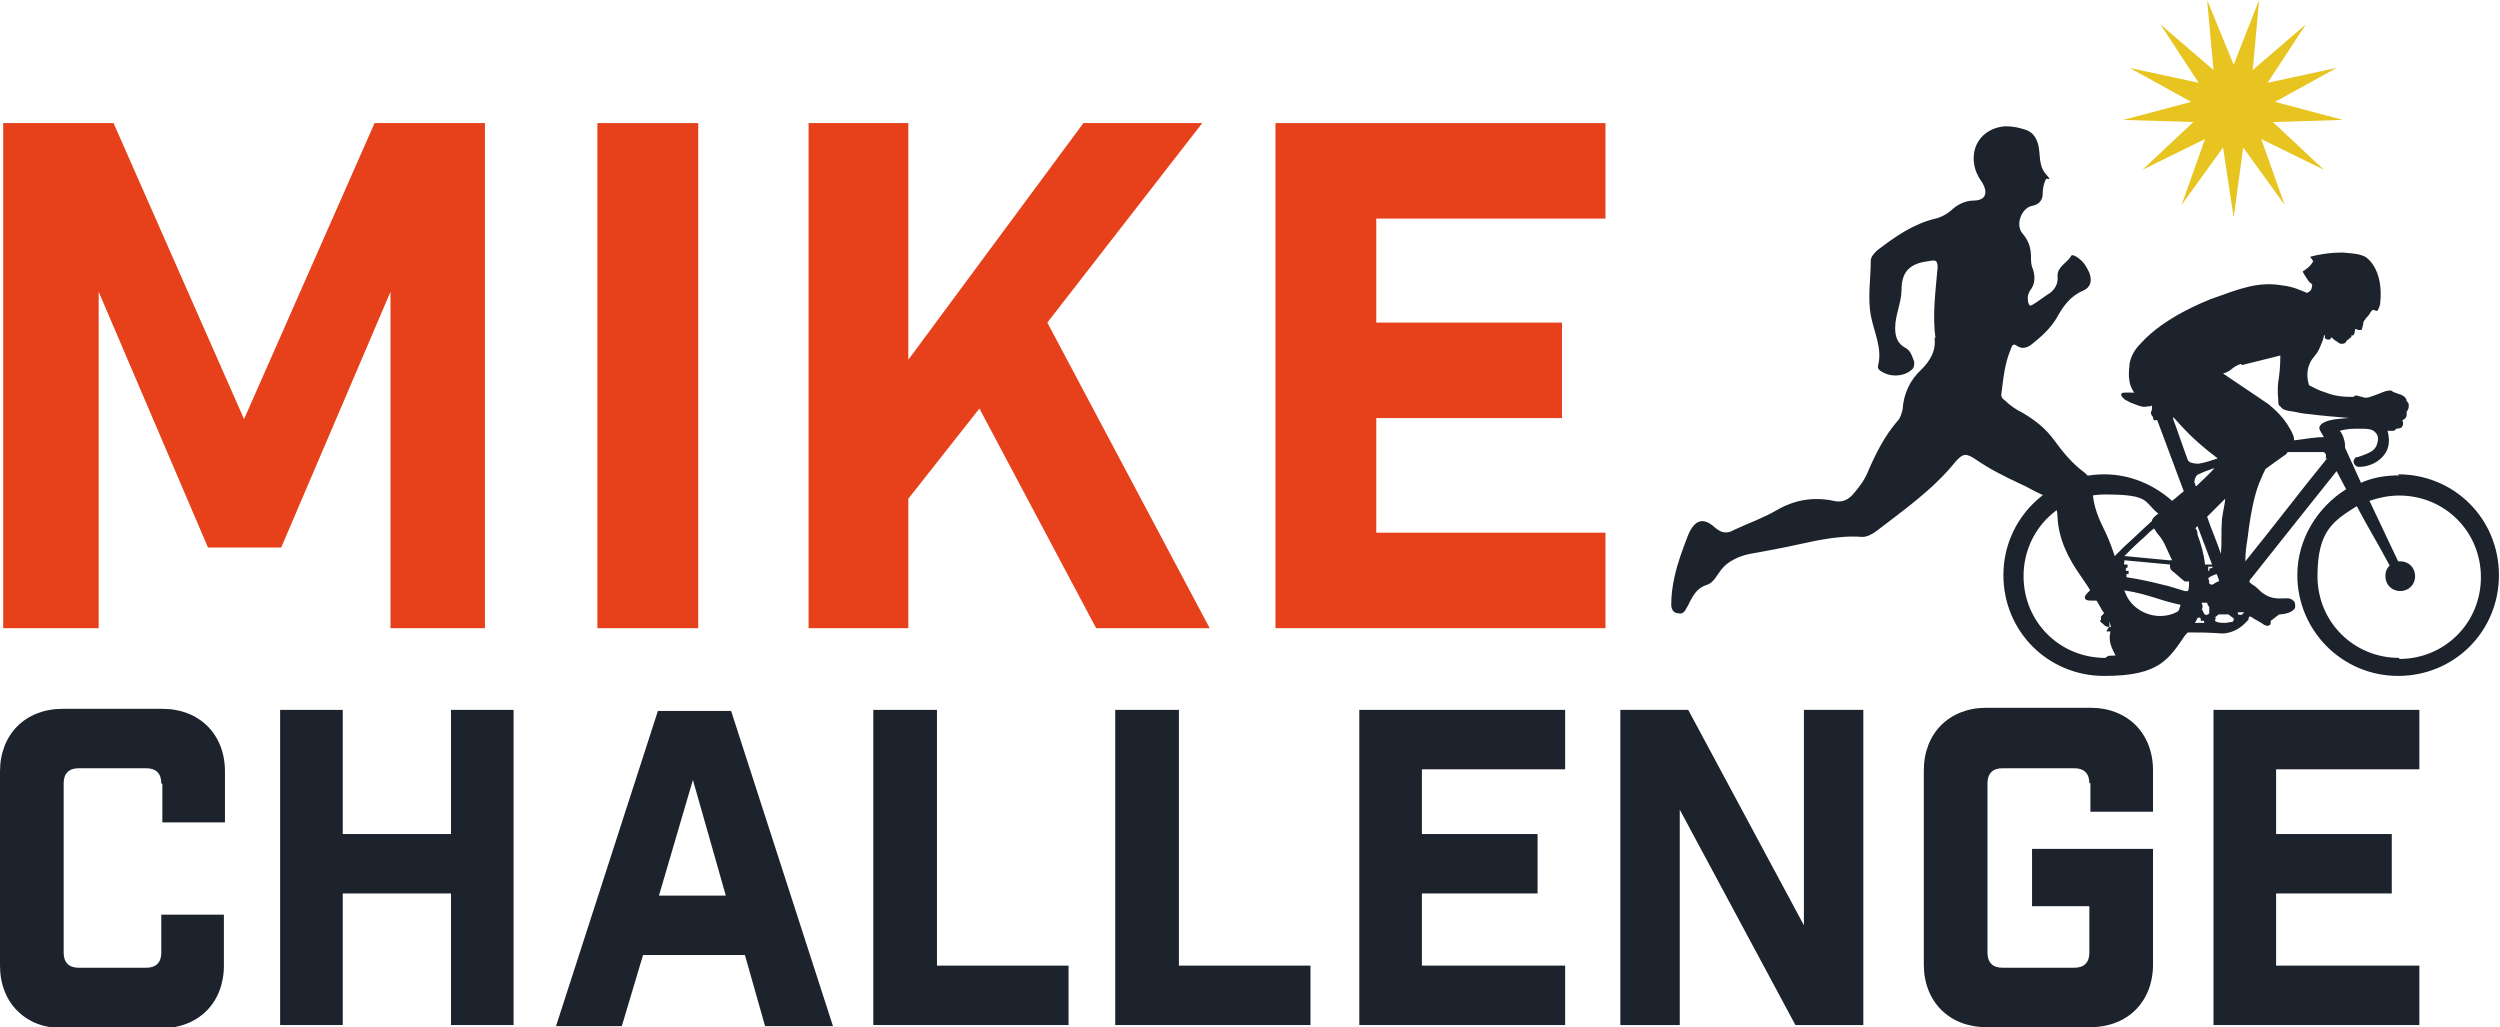<?xml version="1.0" encoding="UTF-8"?>
<svg id="Calque_1" xmlns="http://www.w3.org/2000/svg" version="1.1" viewBox="0 0 235.6 96.8">
  <!-- Generator: Adobe Illustrator 29.1.0, SVG Export Plug-In . SVG Version: 2.1.0 Build 142)  -->
  <defs>
    <style>
      .st0 {
        fill: #e7411c;
      }

      .st1 {
        fill: #1c232d;
      }

      .st2 {
        fill: #e7c41f;
      }
    </style>
  </defs>
  <g>
    <path class="st0" d="M45.8,59.2h-9v-31.7l-10.3,24.1h-6.9l-10.3-24.1v31.7H.3V11.6h10.4l12.3,27.9,12.3-27.9h10.4v47.6Z"/>
    <path class="st0" d="M56.3,11.6h9.5v47.6h-9.5V11.6Z"/>
    <path class="st0" d="M85.6,47v12.2h-9.4V11.6h9.4v22.3l16.5-22.3h11.2l-14.6,18.8,15.3,28.8h-10.7l-11-20.7-6.7,8.5Z"/>
    <path class="st0" d="M151.3,11.6v9h-21.6v9.8h17.5v9h-17.5v10.8h21.6v9h-31.1V11.6h31.1Z"/>
  </g>
  <g>
    <path class="st1" d="M15.2,73.8c0-.9-.5-1.4-1.4-1.4h-6.4c-.9,0-1.4.5-1.4,1.4v16c0,.9.5,1.4,1.4,1.4h6.4c.9,0,1.4-.5,1.4-1.4v-3.6h5.9v4.8c0,3.5-2.4,5.9-5.9,5.9H5.9c-3.5,0-5.9-2.4-5.9-5.9v-18.3c0-3.5,2.4-5.9,5.9-5.9h9.4c3.5,0,5.9,2.4,5.9,5.9v4.8h-5.9v-3.6Z"/>
    <path class="st1" d="M26.4,66.9h5.9v11.7h10.2v-11.7h5.9v29.7h-5.9v-12.4h-10.2v12.4h-5.9v-29.7Z"/>
    <path class="st1" d="M58.5,96.7h-6.1l9.6-29.7h6.9l9.6,29.7h-6.4l-1.9-6.7h-9.6l-2,6.7ZM62.1,84.4h6.3l-3.1-10.9-3.2,10.9Z"/>
    <path class="st1" d="M88.3,66.9v24.1h12.4v5.6h-18.4v-29.7h5.9Z"/>
    <path class="st1" d="M111.1,66.9v24.1h12.4v5.6h-18.4v-29.7h5.9Z"/>
    <path class="st1" d="M147.5,66.9v5.6h-13.5v6.1h10.9v5.6h-10.9v6.8h13.5v5.6h-19.4v-29.7h19.4Z"/>
    <path class="st1" d="M175.6,66.9v29.7h-6.4l-10.9-20.3v20.3h-5.6v-29.7h6.4l10.9,20.3v-20.3h5.6Z"/>
    <path class="st1" d="M196.9,73.8c0-.9-.5-1.4-1.4-1.4h-6.8c-.9,0-1.4.5-1.4,1.4v16c0,.9.5,1.4,1.4,1.4h6.8c.9,0,1.4-.5,1.4-1.4v-4.4h-5.4v-5.4h11.4v10.9c0,3.5-2.4,5.9-5.9,5.9h-9.8c-3.5,0-5.9-2.4-5.9-5.9v-18.3c0-3.5,2.4-5.9,5.9-5.9h9.8c3.5,0,5.9,2.4,5.9,5.9v3.9h-5.9v-2.7Z"/>
    <path class="st1" d="M228,66.9v5.6h-13.5v6.1h10.9v5.6h-10.9v6.8h13.5v5.6h-19.4v-29.7h19.4Z"/>
  </g>
  <polygon class="st2" points="210.5 6.1 212.9 0 212.3 6.6 217.3 2.3 213.7 7.8 220.2 6.4 214.4 9.6 220.8 11.3 214.2 11.5 219 16 213.1 13.1 215.3 19.3 211.4 13.9 210.5 20.5 209.5 13.9 205.6 19.3 207.8 13.1 201.9 16 206.7 11.5 200.1 11.3 206.5 9.6 200.7 6.4 207.2 7.8 203.6 2.3 208.6 6.6 208 0 210.5 6.1"/>
  <path class="st1" d="M226.1,44.8c-1.3,0-2.5.2-3.6.7l-1.5-3.3c0-.2,0-.5-.1-.8-.1-.4-.3-.7-.4-.8.7-.2,1.3-.2,1.7-.2.9,0,1.4,0,1.7.4.3.3.2.8.1,1.1-.2.6-.8.8-1.3,1-.3.1-.5.2-.7.2,0,0-.2.2-.2.4,0,.2.2.5.5.5,1,0,2-.5,2.5-1.3.4-.6.4-1.4.2-2.1.2,0,.4,0,.6,0,0,0,.2-.1.2-.2,0,0,.3,0,.5-.1.2-.2.2-.5.1-.7,0,0,.3-.1.4-.4,0-.2,0-.3,0-.4,0,0,.2-.2.2-.5s0-.3-.2-.5c0-.2-.1-.3-.2-.4-.2-.2-.4-.2-.9-.4-.3-.1-.3-.2-.4-.2-.4,0-.6.1-1.1.3-.8.3-1.2.5-1.6.3-.2,0-.5-.2-.7-.1,0,0,0,0-.1.1-.7,0-1.6,0-2.6-.4-.7-.2-1.2-.5-1.6-.7-.3-1-.1-1.7.1-2.1.2-.5.6-.7.9-1.4.2-.5.4-.9.4-1.2h.1c0-.1,0,.3,0,.3,0,0,.1,0,.2.1.1,0,.3,0,.3,0,0,0,0-.1.1-.2.2.1.3.3.4.3.3.2.4.3.5.3.2,0,.4,0,.5-.2,0,0,0-.1.2-.2,0,0,0,0,.1-.1,0,0,.2-.1.2-.2,0,0,0,0,0-.1,0,0,.1,0,.2,0,0,0,0-.1.1-.2,0,0,0-.4.1-.4,0,0,.1,0,.2.1,0,0,.2,0,.3,0,.1,0,.1-.2.2-.5,0-.1,0-.3.2-.5.1-.2.2-.2.4-.5.1-.2.2-.3.3-.4,0,0,0,0,0,0,.1,0,.3.1.4.1.1,0,.2-.3.3-.6.4-3.5-1.4-4.5-1.4-4.5-.6-.3-1.1-.3-2.1-.4-1.3,0-2.4.2-3.1.4.1.1.2.3.3.4-.1.2-.3.5-.6.7-.1.1-.3.2-.4.3.1.2.3.5.5.8.1.2.3.3.4.4,0,0,0,.3-.1.5-.1.2-.4.3-.4.3-.5-.2-1.3-.6-2.3-.7-2.3-.4-4,.3-6.8,1.3-.7.3-4.3,1.7-6.5,4.1-.4.4-.9,1-1.1,1.9,0,.4-.3,1.6.3,2.6,0,0,.1.2.2.2-.4,0-.7,0-.9,0-.2,0-.4,0-.4.2,0,.2.3.4.4.5.1,0,.3.2.9.4.5.2.8.3,1.2.2.2,0,.3,0,.4-.1,0,0,0,.2,0,.3,0,.2-.1.3-.1.4,0,0,0,.2.2.4,0,.1,0,.2.1.3h.3l2.5,6.7c-.4.3-.7.6-1.1.9-1.7-1.5-3.9-2.5-6.4-2.5-5.2,0-9.5,4.2-9.5,9.5s4.2,9.5,9.5,9.5,6.1-1.6,7.8-4.1c1,0,2.1,0,3.3.1h0c.8,0,1.6-.4,2.1-.9,0,0,0,0,0,0,.1-.1.3-.3.4-.4,0,0,0,0,0-.1,0,0,0-.1.1-.2,0,0,0,0,.1,0,.4.3.9.5,1.3.8.2.1.4.1.5,0,.1,0,.1-.3.1-.4.3-.2.5-.4.8-.6.5,0,1.4-.2,1.5-.7,0-.2,0-.5-.2-.6-.3-.3-.6-.2-1.2-.2-.3,0-.9,0-1.5-.4-.5-.3-.5-.5-1.1-.9-.1,0-.2-.2-.3-.2h0c0-.1,0-.2,0-.2h0c2.7-3.4,5.4-6.8,8.2-10.3,0,0,0,0,0,0,.3.6.6,1.1.9,1.7-2.7,1.7-4.6,4.7-4.6,8.1,0,5.2,4.2,9.5,9.5,9.5s9.5-4.2,9.5-9.5-4.2-9.5-9.5-9.5h0ZM211.3,34.4c1.2-.3,2.4-.6,3.6-.9,0,1.1-.1,1.9-.2,2.5,0,0-.1.8,0,1.6,0,.4,0,.6.2.7.2.3.5.4,1.3.5.9.2,1.2.2,1.2.2,1.5.2,3,.3,4.1.4,0,0-.2,0-.3,0-1.2.1-2.3.2-2.6.8-.1.3.1.4.4,1-1,0-1.9.2-2.8.3,0-.3-.1-.6-.4-1.1-.7-1.3-1.8-2.1-2-2.3-1.5-1-2.5-1.7-4.3-2.9.8-.2.9-.7,1.7-.9ZM208.2,57.4v.4c-.2.2-.4.2-.5,0-.1-.2-.2-.4-.3-.6,0-.1,0-.3.1-.4.2,0,.3,0,.5,0,0,.1.1.3.2.4h0ZM203,49.8s0,0,0,0c.2.3.3.5.5.7.5.6.7,1.3,1.2,2.3,0,0,0,0-.1,0,0,0-.1,0-.2,0s0,0,0,0l-4.2-.4c.6-.6,1.2-1.2,1.9-1.8.3-.3.6-.6.9-.8h0ZM205.9,55.7c-1-.3-1.6-.5-2.1-.6-.8-.2-2-.5-3.4-.7h0c0,0,0-.2,0-.3h.2c0-.2,0-.2,0-.3h-.2c-.1,0-.1-.2,0-.3h.1c0-.2,0-.3,0-.3h-.2c-.1,0-.2,0-.1-.2v-.2c0,0,0,0,0,0,0,0,0,0,0,0l4.3.4c0,0,0,.1,0,.2,0,.2.1.3.2.4.4.3.8.7,1.2,1,0,0,.2,0,.4,0,0,0,0,0,0,0,0,0,0,0,0,0,0,.3,0,.6-.1.9,0,0,0,0,0,0h0ZM209.1,54.7s0,0,0,.1c-.2,0-.4.2-.6.3,0,0-.2,0-.3-.1,0-.1,0-.3-.1-.5.2-.2.5-.3.8-.4l.2.5ZM208.6,53.6s0,0,0,0c0,0,0,0,0,0h0c0,0,0,0,0,0h.2s0,0,0,0h0ZM208.2,53.6h0c0,.1,0,.2,0,.2,0,0,0,0-.1,0,0,0,0,0,0,0h0c0-.2,0-.3,0-.4h.4c0,0,0,0,0,.1h0ZM211.5,57.7c0,0-.1.1-.2.2-.1.1-.3,0-.4,0v-.2c.1,0,.3,0,.6,0h0ZM209.4,48.9c-.1,1.3,0,2.1-.1,3.3h0c-.4-1.2-.9-2.3-1.3-3.5.4-.4.8-.8,1.2-1.2.2-.2.3-.3.5-.5,0,.4-.2,1.1-.3,1.9h0ZM208.5,53.2h-.7c-.1-1-.4-2-.7-2.8,0-.3-.1-.5-.2-.6,0,0,.1-.2.2-.2l1.4,3.7h0ZM198.8,59s0,0,0,0c0,0,0,0,0,0h0c0,0,0,0,0,0,0,0,0,0,0,0,0,0,0,0,0,0h0s0,0,0-.1h0c0,0,0-.2,0-.2h0c0,0,0-.1,0-.2h0c0,0-.1,0,0-.2h0s0,0,0,0c.2-.4.4-.8.4-1.1h0s0,0,0,0c0-.2,0-.4,0-.6,0,0,0-.2,0-.3,0,0,0,0,0,0v-.2c0-.1,0-.2.2-.1h.2s0,0,.1,0v-.2c-.1,0,0-.2,0-.2h.2s0,0,0,0c1.6.2,2.7.6,3.4.8.6.2,1.3.4,2.2.6-.3,1-.8,1.9-1.5,2.7-3-.1-5-.2-5.5-.2,0,0,0,0,0,0h0ZM208.7,58.2l.4-.3c.2,0,.3,0,.5,0s.3,0,.4,0l.4.3c.2.1.1.3,0,.4-.2,0-.5.1-.7.1s-.6,0-.8-.1c-.2,0-.2-.3,0-.4h0ZM208.8,59.3s0,0,0,0c0,0,.1,0,.2,0,0,0,0,0,0,0-.1,0-.2,0-.3,0h0ZM206.9,45.8c0-.1,0-.2-.1-.3h0c0-.1,0-.3.1-.5.1-.2.2-.3.3-.3.4-.2.9-.4,1.5-.6-.5.6-1.1,1.1-1.7,1.7h0ZM204.7,39.2c.4.4.8.9,1.6,1.7.6.6,1.5,1.4,2.7,2.3-.6.2-1.2.4-1.8.5-.1,0-.4,0-.7-.1-.1,0-.2-.1-.3-.2-.5-1.3-.9-2.6-1.4-3.9v-.3ZM198.4,62c-4.3,0-7.7-3.4-7.7-7.7s3.4-7.7,7.7-7.7,3.6.7,5,1.8c-.4.3-.6.5-.6.7-.9.8-1.7,1.6-2.6,2.4-.3.3-.6.6-.9.9h-.4s0,0,0,0c0,0-.1,0-.2,0h0s-.3,0-.3,0h0s0,0,0,0h0c0,0-.1,0-.2,0h0c-.1,0-.3.1-.4.2h0c0,0-.1,0-.2,0h0c-.1.1-.2.2-.3.3h0s0,0-.1.1h0c0,0,0,0,0,.1,0,0-.1.1-.1.2h0c0,0,0,.1,0,.2h0c0,.1,0,.3-.1.4h0c0,0,0,.1,0,.2h0c0,.1,0,.3,0,.4,0,0,0,0,0,0h0c0,0,0,.1,0,.2h0c0,.1,0,.2.1.4h0c0,.1,0,.2,0,.2h0s0,0,0,.1c0,0-.1.2-.2.3-.3.3-.5.5-.4.7,0,.1.2.2.5.2.2,0,.5,0,.8,0,.4,0,.4-.2.6-.2.2,0,.4.2.5.4,0,0,0,.2,0,.3l-.9,1h0s0,0,0,0h0s0,0,0,0c0,0,0,0,0,0h0c0,0,0,.1,0,.2h0c0,0,0,0,0,.1s0,0,0,0h0s0,0,0,0c0,0,0,0-.1.1,0,0,.1.2.3.3.2.3.6.3.8.3.5,0,2.4.1,5.3.2-1.4,1.5-3.4,2.5-5.6,2.5h0ZM207.1,58s0,0,0,0c0,0,0,0,0,0h0c0,.2,0,.3.1.2h.1s0,0,0,0c0,0,0,0,.1.1,0,0,0,0,0,0h0c0,.2,0,.3.1.2h.1c0,0,0,0,0,0,0,0,0,0,.1,0,0,0,0,0,0,0h0c0,.2,0,.2.2.2h0c0,0,0,0,0,0,0,0,.1,0,.2,0,0,0,0,0,0,0h0c-.8,0-1.5,0-2.2,0,.2-.4.5-.8.7-1.2h0ZM219.3,43.2c-2.6,3.2-5.1,6.5-7.7,9.7,0-.8.1-1.5.2-2.1.4-3.4.9-4.8,1.2-5.5.2-.5.4-.9.5-1.1.8-.6,1.4-1,1.8-1.3.1,0,.2-.2.3-.3,1.3,0,2.4,0,3.3,0,.2,0,.3.2.3.3,0,.2,0,.3-.1.3ZM226.1,62c-4.3,0-7.7-3.4-7.7-7.7s1.5-5.2,3.7-6.6c1,1.9,2.1,3.7,3.1,5.6-.3.3-.4.6-.4,1,0,.8.6,1.4,1.4,1.4s1.4-.6,1.4-1.4-.6-1.4-1.4-1.4-.1,0-.2,0c-.9-1.9-1.8-3.8-2.7-5.7.9-.3,1.8-.5,2.8-.5,4.3,0,7.7,3.4,7.7,7.7s-3.4,7.7-7.7,7.7h0Z"/>
  <path class="st1" d="M182.4,31.9c-.3-2.2,0-4.4.2-6.7,0-.7-.2-.7-.8-.6-1.6.2-2.6.8-2.6,2.7,0,1.2-.6,2.4-.6,3.6,0,.8.2,1.5,1,1.9.5.3.6.8.8,1.3,0,.2,0,.4-.1.6-.7.8-2.1.9-3,.3-.2-.1-.4-.3-.3-.6.4-1.6-.4-3.1-.7-4.7-.3-1.7,0-3.4,0-5.1,0-.4.3-.7.6-1,1.7-1.3,3.4-2.5,5.5-3,.5-.1,1-.4,1.4-.7.6-.6,1.4-1,2.2-1,1.1,0,1.4-.7.8-1.7-.5-.7-.8-1.4-.8-2.3,0-1.7,1.3-2.9,3-3,.6,0,1.2.1,1.8.3.7.2,1.1.7,1.3,1.5.2.9,0,1.9.7,2.7s.1.3,0,.5c-.2.4-.3.9-.3,1.4,0,.6-.4,1-1,1.1-1,.2-1.6,1.8-.9,2.6.6.7.8,1.4.8,2.2,0,.4,0,.8.2,1.2.2.7.2,1.4-.3,2-.1.2-.2.4-.2.6,0,.3,0,.6.2.8.2,0,.4-.2.6-.3.3-.2.7-.5,1-.7.7-.4,1.1-1,1-1.8,0-.9.9-1.2,1.3-1.9.1-.2.7.2,1,.5.3.3.5.7.7,1.1.3.8.1,1.4-.6,1.7-1.2.5-1.9,1.5-2.5,2.6-.6,1-1.5,1.8-2.4,2.5-.4.3-.9.4-1.3.1-.4-.3-.5,0-.6.3-.6,1.4-.7,2.8-.9,4.3,0,.2.1.4.3.5.5.5,1.1.9,1.7,1.2,1.2.7,2.2,1.5,3,2.6.8,1.1,1.7,2.2,2.8,3,.5.4.8.9.8,1.5,0,1.3.4,2.5,1,3.7.7,1.4,1.2,2.9,1.6,4.5.1.6.3,1.2.5,1.7.7,1.8,3,2.7,4.8,1.8.4-.2.7-.5,1.1-.8.4-.3.7-.5,1.1-.2.5.3.2.8,0,1.1-.4,1-1,1.8-1.9,2.5-1.3,1-2.7,1.7-4.2,2.4-.8.4-1.1.3-1.6-.5-.4-.8-1-1.6-.7-2.7.2-.7-.4-1.4-.8-2-.6-1.1-1.3-2.2-2-3.2-1.2-1.7-2.1-3.5-2.2-5.6,0-1-.5-1.7-1.5-2.1-.7-.3-1.3-.7-2-1-1.5-.7-2.9-1.4-4.2-2.3-.9-.6-1.2-.6-1.9.2-2.1,2.6-4.8,4.5-7.4,6.5-.4.3-.9.6-1.4.6-2.5-.2-4.9.5-7.4,1-1,.2-2.1.4-3.2.6-1,.2-2.1.7-2.7,1.5-.4.5-.7,1.2-1.3,1.4-1,.3-1.3,1-1.7,1.7,0,.1-.1.2-.2.4-.2.4-.4.7-.8.6-.5,0-.7-.4-.7-.8,0-.9.1-1.7.3-2.6.3-1.4.8-2.7,1.3-4,.6-1.4,1.4-1.7,2.5-.7.7.6,1.2.6,1.9.2,1.3-.6,2.7-1.1,3.9-1.8,1.7-1,3.5-1.3,5.4-.9.8.2,1.4-.1,1.9-.7.6-.7,1.1-1.4,1.4-2.2.7-1.6,1.5-3.2,2.7-4.6.3-.3.4-.7.5-1.1.1-1.5.7-2.8,1.8-3.8.8-.8,1.4-1.8,1.2-3Z"/>
</svg>